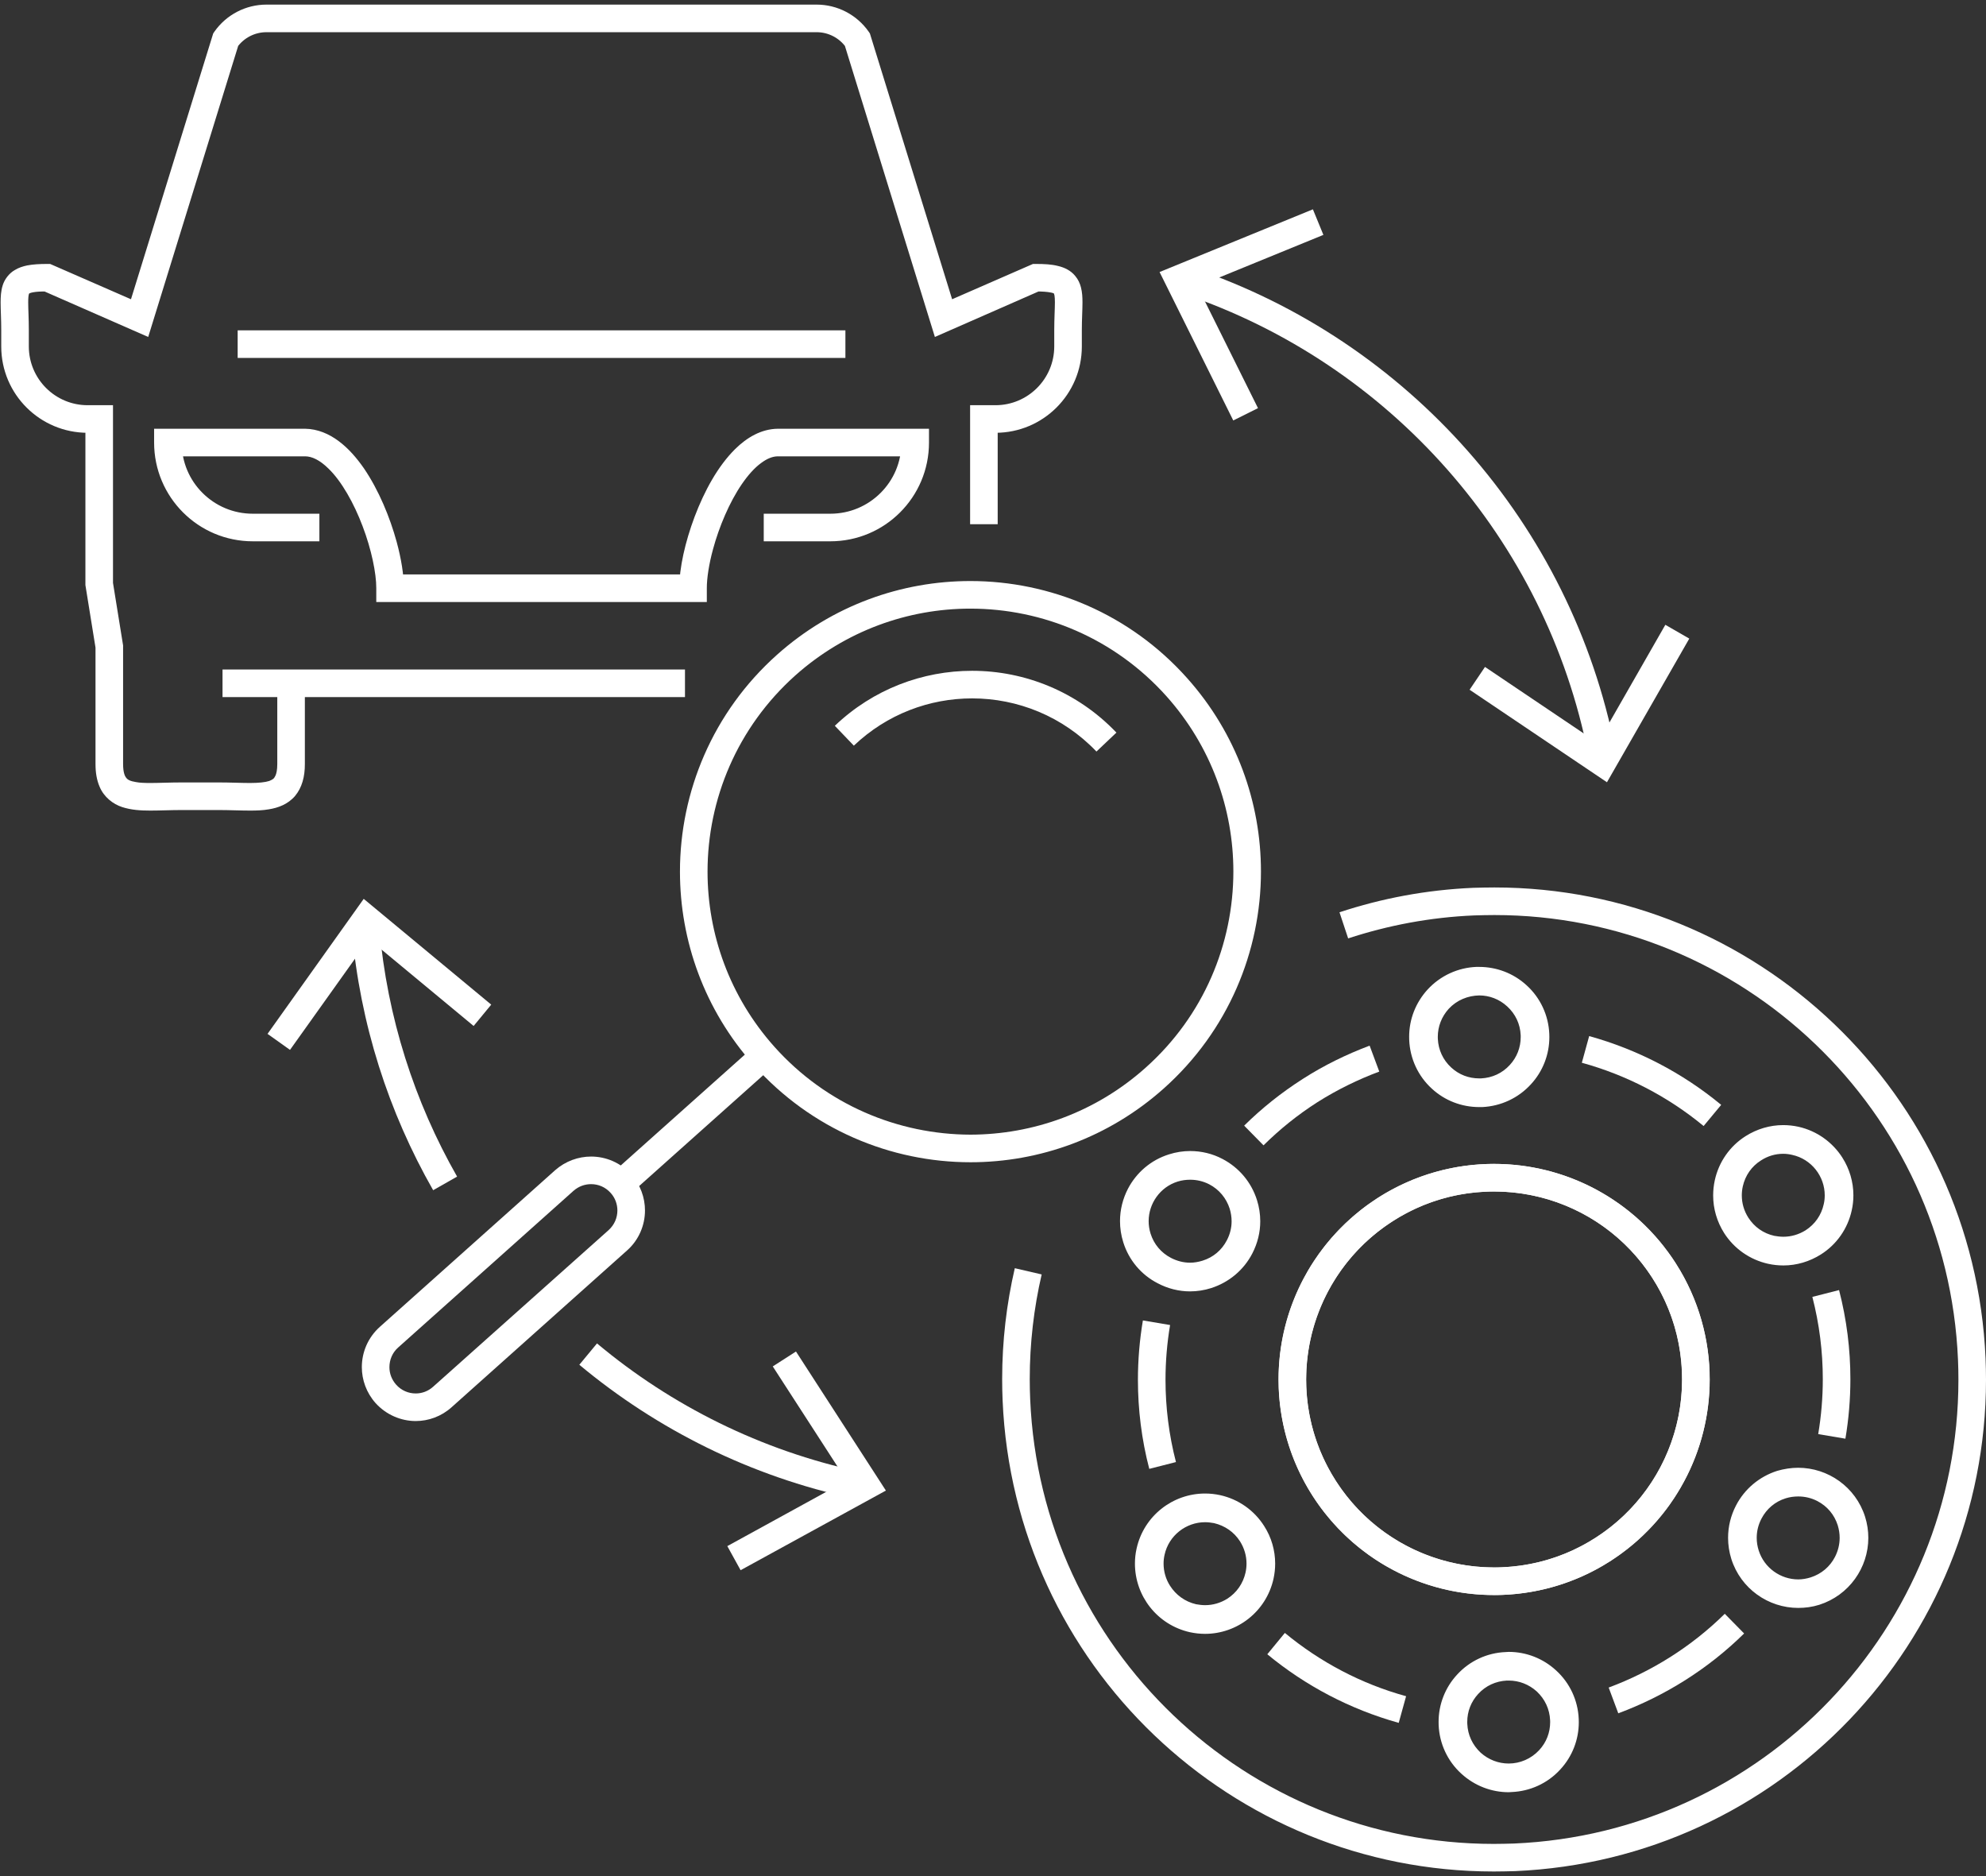 <svg width="144" height="136" viewBox="0 0 144 136" fill="none"  xmlns="http://www.w3.org/2000/svg">
<rect x="0" y="0" width="144" height="136" fill="#333333" stroke="none"/>
<path d="M45.242 86.96L56.067 77.293L54.736 75.8L43.91 85.467L45.242 86.96ZM83.729 78.147L83.064 77.4C79.425 80.653 74.894 82.24 70.373 82.253C65.127 82.24 59.916 80.094 56.148 75.88C52.898 72.24 51.303 67.707 51.302 63.187C51.303 57.947 53.45 52.733 57.669 48.96C61.309 45.72 65.838 44.12 70.359 44.12C75.605 44.12 80.817 46.267 84.586 50.48C87.833 54.12 89.427 58.654 89.429 63.174C89.427 68.427 87.282 73.64 83.064 77.4L83.729 78.147L84.395 78.893C89.053 74.733 91.43 68.96 91.429 63.174C91.43 58.187 89.662 53.173 86.078 49.16C81.918 44.493 76.147 42.12 70.359 42.12C65.369 42.12 60.351 43.88 56.337 47.467C51.679 51.627 49.301 57.4 49.302 63.187C49.302 68.187 51.07 73.2 54.656 77.214C58.814 81.867 64.586 84.253 70.373 84.253C75.364 84.253 80.381 82.48 84.395 78.893L83.729 78.147Z" fill="#fff"/>
<path d="M27.975 101.04L28.72 100.373C28.394 100 28.236 99.56 28.236 99.106C28.238 98.573 28.448 98.053 28.872 97.68L41.588 86.32C41.955 86 42.403 85.84 42.858 85.84C43.386 85.84 43.902 86.053 44.28 86.48C44.607 86.84 44.764 87.293 44.766 87.747C44.764 88.28 44.552 88.787 44.128 89.173L31.412 100.52C31.046 100.853 30.598 101.013 30.143 101.013C29.616 101.013 29.099 100.8 28.72 100.373L27.975 101.04L27.228 101.707C27.998 102.56 29.074 103.013 30.143 103.013C31.067 103.013 32.002 102.68 32.744 102.013L45.46 90.653C46.323 89.893 46.767 88.813 46.766 87.747C46.767 86.827 46.436 85.88 45.772 85.147C45.003 84.28 43.928 83.84 42.858 83.84C41.935 83.84 40.999 84.173 40.256 84.826L27.54 96.186C26.678 96.96 26.235 98.026 26.236 99.106C26.235 100.027 26.566 100.96 27.228 101.707L27.975 101.04Z" fill="#fff"/>
<path d="M23.158 37.24H18.331C16.904 37.24 15.62 36.667 14.684 35.733C13.75 34.8 13.175 33.52 13.174 32.08H12.174V33.08H22.126C22.608 33.08 23.191 33.347 23.822 33.974C24.763 34.88 25.672 36.493 26.297 38.16C26.928 39.813 27.288 41.56 27.283 42.64V43.64H49.762H50.25H51.25V42.64C51.248 41.92 51.404 40.894 51.699 39.814C52.139 38.187 52.892 36.4 53.79 35.093C54.236 34.44 54.718 33.907 55.174 33.574C55.635 33.227 56.041 33.08 56.407 33.08H66.359V32.08H65.359C65.359 33.52 64.784 34.8 63.849 35.733C62.913 36.667 61.63 37.24 60.202 37.24H55.377V39.24H60.202C64.155 39.24 67.359 36.04 67.359 32.08V31.08H56.407C55.19 31.094 54.153 31.72 53.31 32.547C52.042 33.8 51.07 35.6 50.367 37.453C49.671 39.307 49.255 41.174 49.25 42.64H50.25V41.64H49.762H28.283V42.64H29.283C29.282 41.654 29.093 40.507 28.765 39.293C28.268 37.48 27.462 35.533 26.394 33.96C25.858 33.187 25.255 32.494 24.554 31.974C23.858 31.454 23.034 31.094 22.126 31.08H11.174V32.08C11.175 36.04 14.378 39.24 18.331 39.24H23.158V37.24Z" fill="#fff"/>
<path d="M20.105 49.8V55.387C20.105 55.813 20.041 56.08 19.973 56.227C19.861 56.453 19.804 56.494 19.521 56.614C19.241 56.707 18.749 56.76 18.13 56.76C17.481 56.76 16.697 56.72 15.84 56.72H13.189C12.332 56.72 11.548 56.76 10.898 56.76C10.486 56.76 10.13 56.747 9.856 56.693C9.433 56.627 9.258 56.52 9.161 56.4C9.062 56.28 8.926 56.027 8.925 55.387V46.787L8.193 42.253V30.867V30.374V29.374H6.356C4 29.374 2.094 27.467 2.09 25.12V23.933C2.09 23.067 2.044 22.387 2.045 21.92C2.044 21.627 2.066 21.413 2.092 21.334L2.11 21.28L2.052 21.24L2.101 21.28H2.11L2.052 21.24L2.101 21.28L2.078 21.267L2.097 21.293L2.101 21.28L2.078 21.267L2.097 21.293C2.1 21.28 2.185 21.227 2.408 21.187C2.628 21.147 2.969 21.12 3.426 21.134V20.134L3.025 21.04L10.746 24.427L17.322 3.16L16.366 2.867L17.185 3.44C17.673 2.747 18.47 2.334 19.32 2.334H35.75H45.712H59.213C60.062 2.334 60.858 2.747 61.346 3.44L62.165 2.867L61.21 3.16L67.786 24.427L75.506 21.04L75.106 20.134V21.134C75.59 21.12 75.945 21.16 76.162 21.2C76.328 21.227 76.408 21.267 76.428 21.28L76.434 21.293L76.474 21.24L76.421 21.28L76.434 21.293L76.474 21.24L76.421 21.28L76.46 21.427C76.477 21.533 76.488 21.707 76.488 21.92C76.488 22.387 76.442 23.067 76.441 23.933V25.12C76.437 27.467 74.532 29.374 72.177 29.374H71.34H70.34V30.867V38H72.34V30.867V30.374H71.34V31.374H72.177C75.637 31.374 78.441 28.573 78.441 25.12V23.933C78.441 23.147 78.486 22.507 78.488 21.92C78.486 21.547 78.472 21.2 78.376 20.827C78.305 20.547 78.174 20.253 77.958 20C77.632 19.6 77.17 19.387 76.712 19.28C76.244 19.16 75.734 19.134 75.106 19.134H74.897L69.036 21.693L63.074 2.427L62.984 2.293C62.122 1.067 60.714 0.334 59.213 0.334H45.712H35.75H19.32C17.818 0.334 16.41 1.067 15.548 2.293L15.458 2.427L9.497 21.693L3.636 19.134H3.426C2.868 19.134 2.402 19.16 1.978 19.24C1.661 19.307 1.36 19.4 1.077 19.574C0.648 19.814 0.322 20.267 0.197 20.68C0.062 21.107 0.048 21.507 0.045 21.92C0.046 22.507 0.09 23.147 0.09 23.933V25.12C0.092 28.573 2.894 31.374 6.356 31.374H7.193V30.374H6.193V30.867V42.414L6.925 46.947V55.387C6.925 56 7.012 56.547 7.226 57.04C7.54 57.787 8.201 58.294 8.86 58.507C9.522 58.72 10.197 58.76 10.898 58.76C11.634 58.76 12.405 58.72 13.189 58.72H15.84C16.625 58.72 17.396 58.76 18.13 58.76C18.598 58.76 19.054 58.747 19.502 58.667C20.164 58.56 20.872 58.307 21.388 57.707C21.902 57.094 22.108 56.293 22.105 55.387V49.8H20.105Z" fill="#fff"/>
<path d="M17.232 25.947H61.298V23.947H17.232V25.947Z" fill="#fff"/>
<path d="M16.135 50.533H49.666V48.533H16.135V50.533Z" fill="#fff"/>
<path d="M61.91 54.053C64.322 51.76 67.403 50.627 70.489 50.627C73.778 50.627 77.053 51.92 79.501 54.48L80.949 53.107C78.113 50.134 74.299 48.627 70.489 48.627C66.914 48.627 63.323 49.947 60.531 52.614L61.91 54.053Z" fill="#fff"/>
<path d="M85.83 21.307C100.734 26.334 112.099 39.067 115.171 54.76L117.135 54.374C113.919 37.96 102.05 24.667 86.469 19.414L85.83 21.307Z" fill="#fff"/>
<path d="M89.421 30.48L91.214 29.587L86.826 20.76L95.956 17.027L95.195 15.174L84.078 19.72L89.421 30.48Z" fill="#fff"/>
<path d="M106.557 50L107.673 48.347L115.85 53.853L120.75 45.293L122.486 46.293L116.517 56.707L106.557 50Z" fill="#fff"/>
<path d="M33.143 85.293C30.055 79.88 28.072 73.76 27.503 67.24L25.51 67.414C26.104 74.24 28.179 80.627 31.407 86.28L33.143 85.293Z" fill="#fff"/>
<path d="M35.618 72.827L34.342 74.374L26.752 68.08L21.028 76.107L19.398 74.947L26.372 65.16L35.618 72.827Z" fill="#fff"/>
<path d="M62.312 106.68C55.183 105.147 48.691 101.906 43.287 97.386L42.006 98.933C47.653 103.64 54.439 107.026 61.892 108.626L62.312 106.68Z" fill="#fff"/>
<path d="M57.714 97.973L56.031 99.053L61.387 107.333L52.736 112.08L53.699 113.826L64.234 108.053L57.714 97.973Z" fill="#fff"/>
<path d="M97.751 68.026C100.639 67.08 103.704 66.493 106.896 66.36C107.385 66.346 107.873 66.333 108.357 66.333C126.288 66.333 141.199 80.48 141.969 98.56C141.991 99.053 142 99.546 142 100.026C142.001 117.96 127.856 132.867 109.769 133.64C109.28 133.653 108.792 133.667 108.307 133.667C90.376 133.667 75.467 119.52 74.696 101.44C74.675 100.947 74.664 100.453 74.664 99.973C74.664 97.373 74.963 94.826 75.529 92.386L73.581 91.933C72.981 94.52 72.664 97.213 72.664 99.973C72.664 100.493 72.675 101 72.697 101.52C73.517 120.68 89.307 135.667 108.307 135.667C108.82 135.667 109.336 135.653 109.855 135.64C129.017 134.813 144 119.026 144 100.026C144 99.52 143.989 99 143.968 98.48C143.148 79.32 127.359 64.333 108.357 64.333C107.844 64.333 107.328 64.346 106.811 64.36C103.433 64.506 100.184 65.12 97.123 66.133L97.751 68.026Z" fill="#fff"/>
<path d="M122.947 99.373L121.949 99.413C121.957 99.613 121.96 99.813 121.96 100.013C121.962 107.267 116.235 113.307 108.912 113.613C108.715 113.627 108.518 113.626 108.321 113.626C101.065 113.626 95.027 107.906 94.715 100.586C94.707 100.386 94.703 100.186 94.703 99.986C94.702 92.733 100.428 86.693 107.75 86.386C107.948 86.373 108.146 86.373 108.342 86.373C115.599 86.373 121.637 92.093 121.949 99.413L122.947 99.373L123.946 99.333C123.586 90.933 116.67 84.373 108.342 84.373C108.118 84.373 107.891 84.373 107.665 84.386C99.267 84.746 92.703 91.666 92.703 99.986C92.703 100.213 92.707 100.44 92.716 100.666C93.076 109.066 99.994 115.626 108.321 115.626C108.546 115.626 108.771 115.627 108.998 115.613C117.395 115.253 123.96 108.333 123.96 100.013C123.96 99.787 123.956 99.56 123.946 99.333L122.947 99.373Z" fill="#fff"/>
<path d="M100.479 87.666L101.016 88.507C103.288 87.053 105.819 86.373 108.324 86.373C112.83 86.373 117.234 88.6 119.834 92.68C121.28 94.947 121.968 97.48 121.968 99.986C121.967 104.493 119.74 108.893 115.66 111.493C113.388 112.946 110.858 113.626 108.352 113.626C103.846 113.626 99.443 111.4 96.843 107.32C95.396 105.053 94.708 102.52 94.707 100.013C94.71 95.507 96.935 91.107 101.016 88.507L100.479 87.666L99.942 86.813C95.266 89.8 92.706 94.853 92.707 100.013C92.707 102.88 93.5 105.8 95.156 108.4C98.135 113.08 103.192 115.626 108.352 115.626C111.224 115.626 114.135 114.84 116.735 113.186C121.411 110.2 123.97 105.146 123.968 99.986C123.97 97.12 123.176 94.2 121.52 91.6C118.542 86.933 113.484 84.373 108.324 84.373C105.452 84.373 102.54 85.16 99.942 86.813L100.479 87.666Z" fill="#fff"/>
<path d="M91.889 119.92C94.649 122.2 97.883 123.906 101.418 124.893L101.953 122.96C98.695 122.066 95.711 120.48 93.162 118.373L91.889 119.92Z" fill="#fff"/>
<path d="M91.614 83.027C92.787 81.867 94.091 80.813 95.532 79.893C96.97 78.987 98.47 78.254 100.008 77.68L99.308 75.8C97.646 76.427 96.019 77.214 94.459 78.214C92.894 79.214 91.479 80.347 90.211 81.6L91.614 83.027Z" fill="#fff"/>
<path d="M82.868 95.72C82.629 97.146 82.508 98.586 82.508 100.026C82.508 102.186 82.777 104.36 83.331 106.48L85.266 105.986C84.757 104.026 84.508 102.013 84.508 100.026C84.508 98.693 84.62 97.36 84.84 96.053L82.868 95.72Z" fill="#fff"/>
<path d="M114.695 77.04C117.893 77.92 120.91 79.467 123.525 81.627L124.799 80.093C121.963 77.747 118.691 76.067 115.227 75.107L114.695 77.04Z" fill="#fff"/>
<path d="M133.806 104.293C134.046 102.866 134.167 101.427 134.167 99.973C134.167 97.813 133.898 95.653 133.346 93.519L131.41 94.013C131.919 95.987 132.167 97.987 132.167 99.973C132.167 101.307 132.055 102.64 131.834 103.96L133.806 104.293Z" fill="#fff"/>
<path d="M117.338 124.2C120.709 122.946 123.833 121 126.462 118.413L125.059 116.986C122.638 119.373 119.757 121.173 116.641 122.333L117.338 124.2Z" fill="#fff"/>
<path d="M109.221 120.826L109.178 119.826C107.849 119.88 106.602 120.466 105.705 121.453C104.853 122.373 104.385 123.573 104.386 124.826L104.39 125.053C104.445 126.373 105.025 127.626 106.006 128.52C106.965 129.4 108.183 129.84 109.39 129.84C110.739 129.84 112.094 129.293 113.079 128.213C113.931 127.293 114.399 126.093 114.398 124.84L114.393 124.613C114.338 123.293 113.758 122.04 112.777 121.147C111.851 120.293 110.647 119.826 109.395 119.826H109.178L109.221 120.826L109.265 121.826H109.395C110.154 121.826 110.859 122.107 111.425 122.613C112.021 123.173 112.359 123.893 112.395 124.707L112.398 124.84C112.397 125.6 112.123 126.306 111.606 126.866C111.013 127.506 110.207 127.84 109.39 127.84C108.659 127.84 107.937 127.573 107.358 127.053C106.763 126.493 106.425 125.773 106.389 124.96L106.386 124.826C106.387 124.066 106.661 123.36 107.177 122.8C107.726 122.2 108.454 121.866 109.263 121.826L109.221 120.826ZM109.566 128.907L109.523 127.907L109.39 127.92C108.641 127.92 107.899 127.653 107.306 127.107C106.695 126.547 106.349 125.8 106.311 124.96L106.309 124.826C106.31 124.053 106.59 123.32 107.121 122.747C107.683 122.133 108.43 121.787 109.261 121.747H109.395C110.174 121.747 110.898 122.026 111.477 122.56C112.087 123.12 112.435 123.867 112.473 124.707L112.475 124.84C112.474 125.613 112.193 126.333 111.663 126.92C111.086 127.546 110.317 127.88 109.523 127.907L109.566 128.907L109.609 129.907C110.905 129.853 112.19 129.306 113.137 128.266C114.001 127.333 114.477 126.107 114.475 124.84L114.47 124.613C114.414 123.267 113.826 122 112.83 121.093C111.89 120.226 110.667 119.747 109.395 119.747L109.174 119.76C107.825 119.813 106.559 120.4 105.647 121.4C104.783 122.333 104.307 123.56 104.309 124.826L104.313 125.053C104.369 126.4 104.958 127.667 105.954 128.573C106.927 129.467 108.165 129.92 109.39 129.92L109.609 129.907L109.566 128.907Z" fill="#fff"/>
<path d="M125.922 88.8L125.079 89.334C125.793 90.467 126.918 91.254 128.218 91.534C128.58 91.614 128.945 91.653 129.309 91.653C130.253 91.653 131.182 91.387 131.991 90.867C133.114 90.16 133.902 89.027 134.189 87.734C134.269 87.374 134.307 87.013 134.307 86.653C134.307 84.347 132.718 82.28 130.385 81.76C130.024 81.68 129.657 81.64 129.293 81.64C128.35 81.64 127.421 81.907 126.611 82.427C125.489 83.147 124.701 84.267 124.414 85.56C124.334 85.92 124.294 86.293 124.294 86.653C124.293 87.6 124.563 88.534 125.079 89.334L125.922 88.8L126.766 88.267C126.453 87.773 126.294 87.227 126.294 86.653C126.294 86.44 126.318 86.213 126.366 86C126.543 85.213 127.005 84.547 127.686 84.12C128.179 83.8 128.729 83.64 129.293 83.64C129.512 83.64 129.732 83.667 129.952 83.72C131.35 84.027 132.309 85.28 132.307 86.653C132.307 86.867 132.285 87.08 132.235 87.293C132.059 88.093 131.598 88.747 130.917 89.187C130.423 89.493 129.874 89.653 129.309 89.653C129.091 89.653 128.871 89.627 128.65 89.587C127.861 89.413 127.202 88.947 126.766 88.267L125.922 88.8ZM132.743 84.453L131.899 84.987C132.211 85.48 132.385 86.053 132.385 86.653C132.385 86.867 132.361 87.093 132.311 87.32C132.13 88.12 131.657 88.8 130.958 89.253C130.451 89.573 129.889 89.734 129.309 89.734C129.086 89.734 128.859 89.707 128.634 89.653C127.823 89.48 127.149 89 126.701 88.307C126.379 87.8 126.217 87.24 126.217 86.653C126.217 86.427 126.241 86.213 126.291 85.987C126.473 85.173 126.945 84.493 127.645 84.053C128.15 83.72 128.714 83.56 129.293 83.56C129.517 83.56 129.742 83.587 129.969 83.64C130.799 83.827 131.473 84.32 131.899 84.987L132.743 84.453L133.588 83.92C132.89 82.827 131.769 81.987 130.402 81.68C130.034 81.6 129.664 81.56 129.293 81.56C128.336 81.56 127.391 81.84 126.57 82.36C125.43 83.08 124.629 84.227 124.338 85.547C124.257 85.92 124.217 86.28 124.217 86.653C124.215 87.613 124.49 88.56 125.014 89.387C125.738 90.52 126.882 91.32 128.201 91.614C128.567 91.694 128.939 91.734 129.309 91.734C130.267 91.734 131.21 91.454 132.033 90.933C133.173 90.213 133.973 89.067 134.263 87.747C134.346 87.387 134.385 87.013 134.385 86.653C134.385 85.667 134.097 84.72 133.586 83.92L132.743 84.453Z" fill="#fff"/>
<path d="M83.998 115.507L83.154 116.04C83.839 117.12 84.944 117.947 86.291 118.24C86.652 118.32 87.019 118.36 87.383 118.36C88.326 118.36 89.255 118.093 90.064 117.573C91.187 116.867 91.975 115.733 92.262 114.44C92.342 114.08 92.382 113.707 92.382 113.347C92.383 112.4 92.112 111.467 91.596 110.667C90.883 109.547 89.758 108.747 88.459 108.467C88.096 108.387 87.732 108.347 87.374 108.347C85.075 108.347 83.007 109.933 82.487 112.267C82.407 112.627 82.368 113 82.368 113.347C82.368 114.32 82.652 115.253 83.154 116.04L83.998 115.507L84.84 114.96C84.538 114.493 84.368 113.933 84.368 113.347C84.368 113.133 84.391 112.92 84.44 112.707C84.747 111.307 86 110.347 87.374 110.347C87.588 110.347 87.806 110.373 88.026 110.413C88.815 110.6 89.474 111.053 89.91 111.733C90.223 112.227 90.382 112.787 90.382 113.347C90.382 113.56 90.358 113.787 90.31 114C90.132 114.787 89.672 115.453 88.99 115.893C88.496 116.2 87.947 116.36 87.383 116.36C87.164 116.36 86.944 116.333 86.724 116.293C85.914 116.106 85.258 115.613 84.84 114.96L83.998 115.507ZM90.819 111.16L89.975 111.693C90.296 112.2 90.459 112.76 90.459 113.347C90.459 113.573 90.435 113.8 90.384 114.013C90.07 115.453 88.784 116.44 87.375 116.44C87.155 116.44 86.932 116.413 86.707 116.36C85.274 116.053 84.291 114.76 84.291 113.347C84.291 113.133 84.315 112.907 84.364 112.68C84.679 111.253 85.964 110.267 87.374 110.267C87.594 110.267 87.816 110.293 88.042 110.347C88.852 110.52 89.527 111 89.975 111.693L90.819 111.16L91.662 110.626C90.938 109.48 89.794 108.68 88.475 108.386C88.107 108.306 87.738 108.267 87.374 108.267C85.039 108.267 82.94 109.88 82.412 112.253C82.33 112.613 82.291 112.987 82.291 113.347C82.291 115.693 83.904 117.786 86.274 118.32C86.642 118.4 87.011 118.44 87.375 118.44C89.71 118.44 91.808 116.826 92.338 114.453C92.419 114.08 92.459 113.72 92.459 113.347C92.459 112.387 92.186 111.44 91.662 110.626L90.819 111.16Z" fill="#fff"/>
<path d="M107.431 79.174L107.475 80.174C108.805 80.12 110.05 79.534 110.947 78.547C111.797 77.627 112.265 76.427 112.263 75.174L112.258 74.947C112.202 73.627 111.621 72.374 110.639 71.48C109.682 70.6 108.463 70.16 107.258 70.16C105.907 70.16 104.551 70.72 103.566 71.787C102.717 72.72 102.249 73.92 102.251 75.16L102.255 75.387C102.311 76.72 102.893 77.96 103.875 78.867C104.799 79.707 106.002 80.174 107.253 80.174H107.475L107.431 79.174L107.389 78.174H107.253C106.495 78.174 105.79 77.907 105.226 77.387C104.63 76.84 104.291 76.107 104.254 75.307L104.251 75.16C104.253 74.413 104.524 73.707 105.04 73.133C105.634 72.493 106.439 72.173 107.258 72.16C107.989 72.16 108.71 72.427 109.287 72.96C109.883 73.507 110.223 74.227 110.261 75.04L110.263 75.174C110.262 75.934 109.989 76.64 109.473 77.2C108.925 77.8 108.197 78.134 107.387 78.174L107.431 79.174ZM107.079 71.093L107.123 72.093H107.258C108.007 72.093 108.747 72.36 109.34 72.893C109.951 73.453 110.299 74.214 110.337 75.04L110.34 75.174C110.339 75.947 110.058 76.68 109.53 77.253C108.967 77.867 108.221 78.213 107.391 78.253H107.253C106.475 78.253 105.752 77.974 105.174 77.44C104.563 76.88 104.214 76.134 104.177 75.307L104.174 75.16C104.175 74.387 104.455 73.667 104.983 73.08C105.559 72.454 106.33 72.133 107.123 72.093L107.079 71.093L107.035 70.093C105.739 70.147 104.455 70.707 103.51 71.734C102.647 72.68 102.172 73.893 102.174 75.16L102.178 75.387C102.235 76.747 102.826 78.013 103.822 78.92C104.762 79.787 105.983 80.253 107.253 80.253H107.478C108.829 80.187 110.092 79.6 111.004 78.6C111.867 77.667 112.342 76.44 112.34 75.174L112.335 74.947C112.278 73.6 111.689 72.333 110.691 71.427C109.719 70.533 108.482 70.093 107.258 70.093H107.035L107.079 71.093Z" fill="#fff"/>
<path d="M89.846 90.374L90.733 90.84C91.108 90.12 91.301 89.32 91.301 88.534C91.301 88.027 91.222 87.507 91.068 87.014C90.669 85.747 89.785 84.694 88.605 84.08C87.884 83.707 87.093 83.52 86.297 83.52C85.79 83.52 85.281 83.587 84.788 83.747C82.652 84.427 81.286 86.4 81.286 88.52C81.286 89.027 81.361 89.533 81.518 90.027C81.917 91.293 82.8 92.347 83.981 92.96C84.701 93.333 85.492 93.534 86.288 93.534C86.796 93.534 87.304 93.453 87.798 93.293C89.068 92.893 90.12 92.014 90.733 90.84L89.846 90.374L88.958 89.907C88.584 90.627 87.968 91.147 87.197 91.387C86.896 91.48 86.59 91.534 86.288 91.534C85.813 91.534 85.344 91.413 84.905 91.187C84.188 90.813 83.67 90.2 83.425 89.427C83.33 89.12 83.286 88.827 83.286 88.52C83.286 87.253 84.109 86.053 85.389 85.653C85.689 85.56 85.994 85.52 86.297 85.52C86.772 85.52 87.242 85.627 87.681 85.853C88.398 86.227 88.914 86.854 89.16 87.614C89.254 87.92 89.301 88.227 89.301 88.534C89.301 89 89.188 89.467 88.958 89.907L89.846 90.374ZM82.673 86.64L83.56 87.093C83.928 86.4 84.553 85.84 85.365 85.587C85.674 85.48 85.986 85.44 86.297 85.44C86.785 85.44 87.266 85.56 87.717 85.787C88.452 86.173 88.982 86.8 89.233 87.6C89.33 87.907 89.378 88.213 89.378 88.534C89.377 89.013 89.261 89.494 89.028 89.947C88.642 90.68 88.012 91.213 87.22 91.467C86.912 91.56 86.598 91.614 86.288 91.614C85.801 91.614 85.32 91.493 84.869 91.253C84.133 90.88 83.604 90.24 83.352 89.453C83.254 89.147 83.209 88.827 83.209 88.52C83.209 88.027 83.333 87.533 83.56 87.093L82.673 86.64L81.785 86.174C81.413 86.894 81.209 87.693 81.209 88.52C81.209 89.027 81.285 89.547 81.445 90.053C81.849 91.347 82.746 92.413 83.945 93.027C84.677 93.413 85.48 93.614 86.288 93.614C86.802 93.614 87.32 93.534 87.821 93.374C89.11 92.96 90.18 92.067 90.801 90.867C91.182 90.133 91.378 89.334 91.378 88.534C91.378 88.013 91.298 87.493 91.141 87C90.736 85.707 89.84 84.64 88.64 84.014C87.909 83.627 87.105 83.44 86.297 83.44C85.782 83.44 85.265 83.52 84.764 83.68C83.429 84.094 82.384 85.027 81.785 86.174L82.673 86.64Z" fill="#fff"/>
<path d="M133.935 113.333L134.821 113.786C135.188 113.093 135.389 112.293 135.389 111.48C135.389 110.987 135.315 110.48 135.158 109.973C134.759 108.707 133.876 107.653 132.695 107.04C131.975 106.667 131.184 106.48 130.388 106.48C129.882 106.48 129.372 106.547 128.877 106.707C127.609 107.107 126.556 107.987 125.943 109.173C125.568 109.893 125.375 110.68 125.375 111.48C125.375 111.987 125.453 112.493 125.609 112.986C126.284 115.12 128.256 116.493 130.385 116.493C130.884 116.493 131.391 116.413 131.888 116.253C133.203 115.84 134.234 114.92 134.821 113.786L133.935 113.333L133.048 112.866C132.689 113.56 132.079 114.093 131.287 114.347C130.985 114.44 130.684 114.493 130.385 114.493C129.111 114.493 127.917 113.666 127.516 112.386C127.421 112.08 127.375 111.787 127.375 111.48C127.375 111 127.488 110.533 127.717 110.093C128.092 109.373 128.708 108.853 129.479 108.613C129.78 108.52 130.086 108.48 130.388 108.48C130.863 108.48 131.332 108.587 131.771 108.813C132.489 109.187 133.005 109.8 133.251 110.573C133.345 110.88 133.389 111.187 133.389 111.48C133.389 111.96 133.269 112.44 133.048 112.866L133.935 113.333ZM126.761 109.6L127.648 110.053C128.033 109.32 128.665 108.787 129.456 108.547C129.765 108.44 130.075 108.4 130.38 108.4C131.689 108.4 132.912 109.24 133.324 110.56C133.422 110.866 133.467 111.173 133.467 111.48C133.467 112.787 132.623 114.013 131.311 114.426C131.001 114.52 130.691 114.56 130.385 114.56C129.077 114.56 127.853 113.72 127.443 112.413C127.345 112.093 127.299 111.787 127.299 111.48C127.299 110.987 127.415 110.506 127.648 110.053L126.761 109.6L125.875 109.133C125.493 109.866 125.298 110.667 125.299 111.48C125.298 111.987 125.377 112.507 125.535 113.013C126.221 115.173 128.224 116.56 130.385 116.56C130.892 116.56 131.407 116.493 131.912 116.333C134.08 115.64 135.467 113.64 135.467 111.48C135.467 110.973 135.391 110.453 135.231 109.947C134.545 107.787 132.543 106.4 130.38 106.4C129.875 106.4 129.36 106.48 128.855 106.626C127.566 107.04 126.497 107.933 125.875 109.133L126.761 109.6Z" fill="#fff"/>
</svg>
